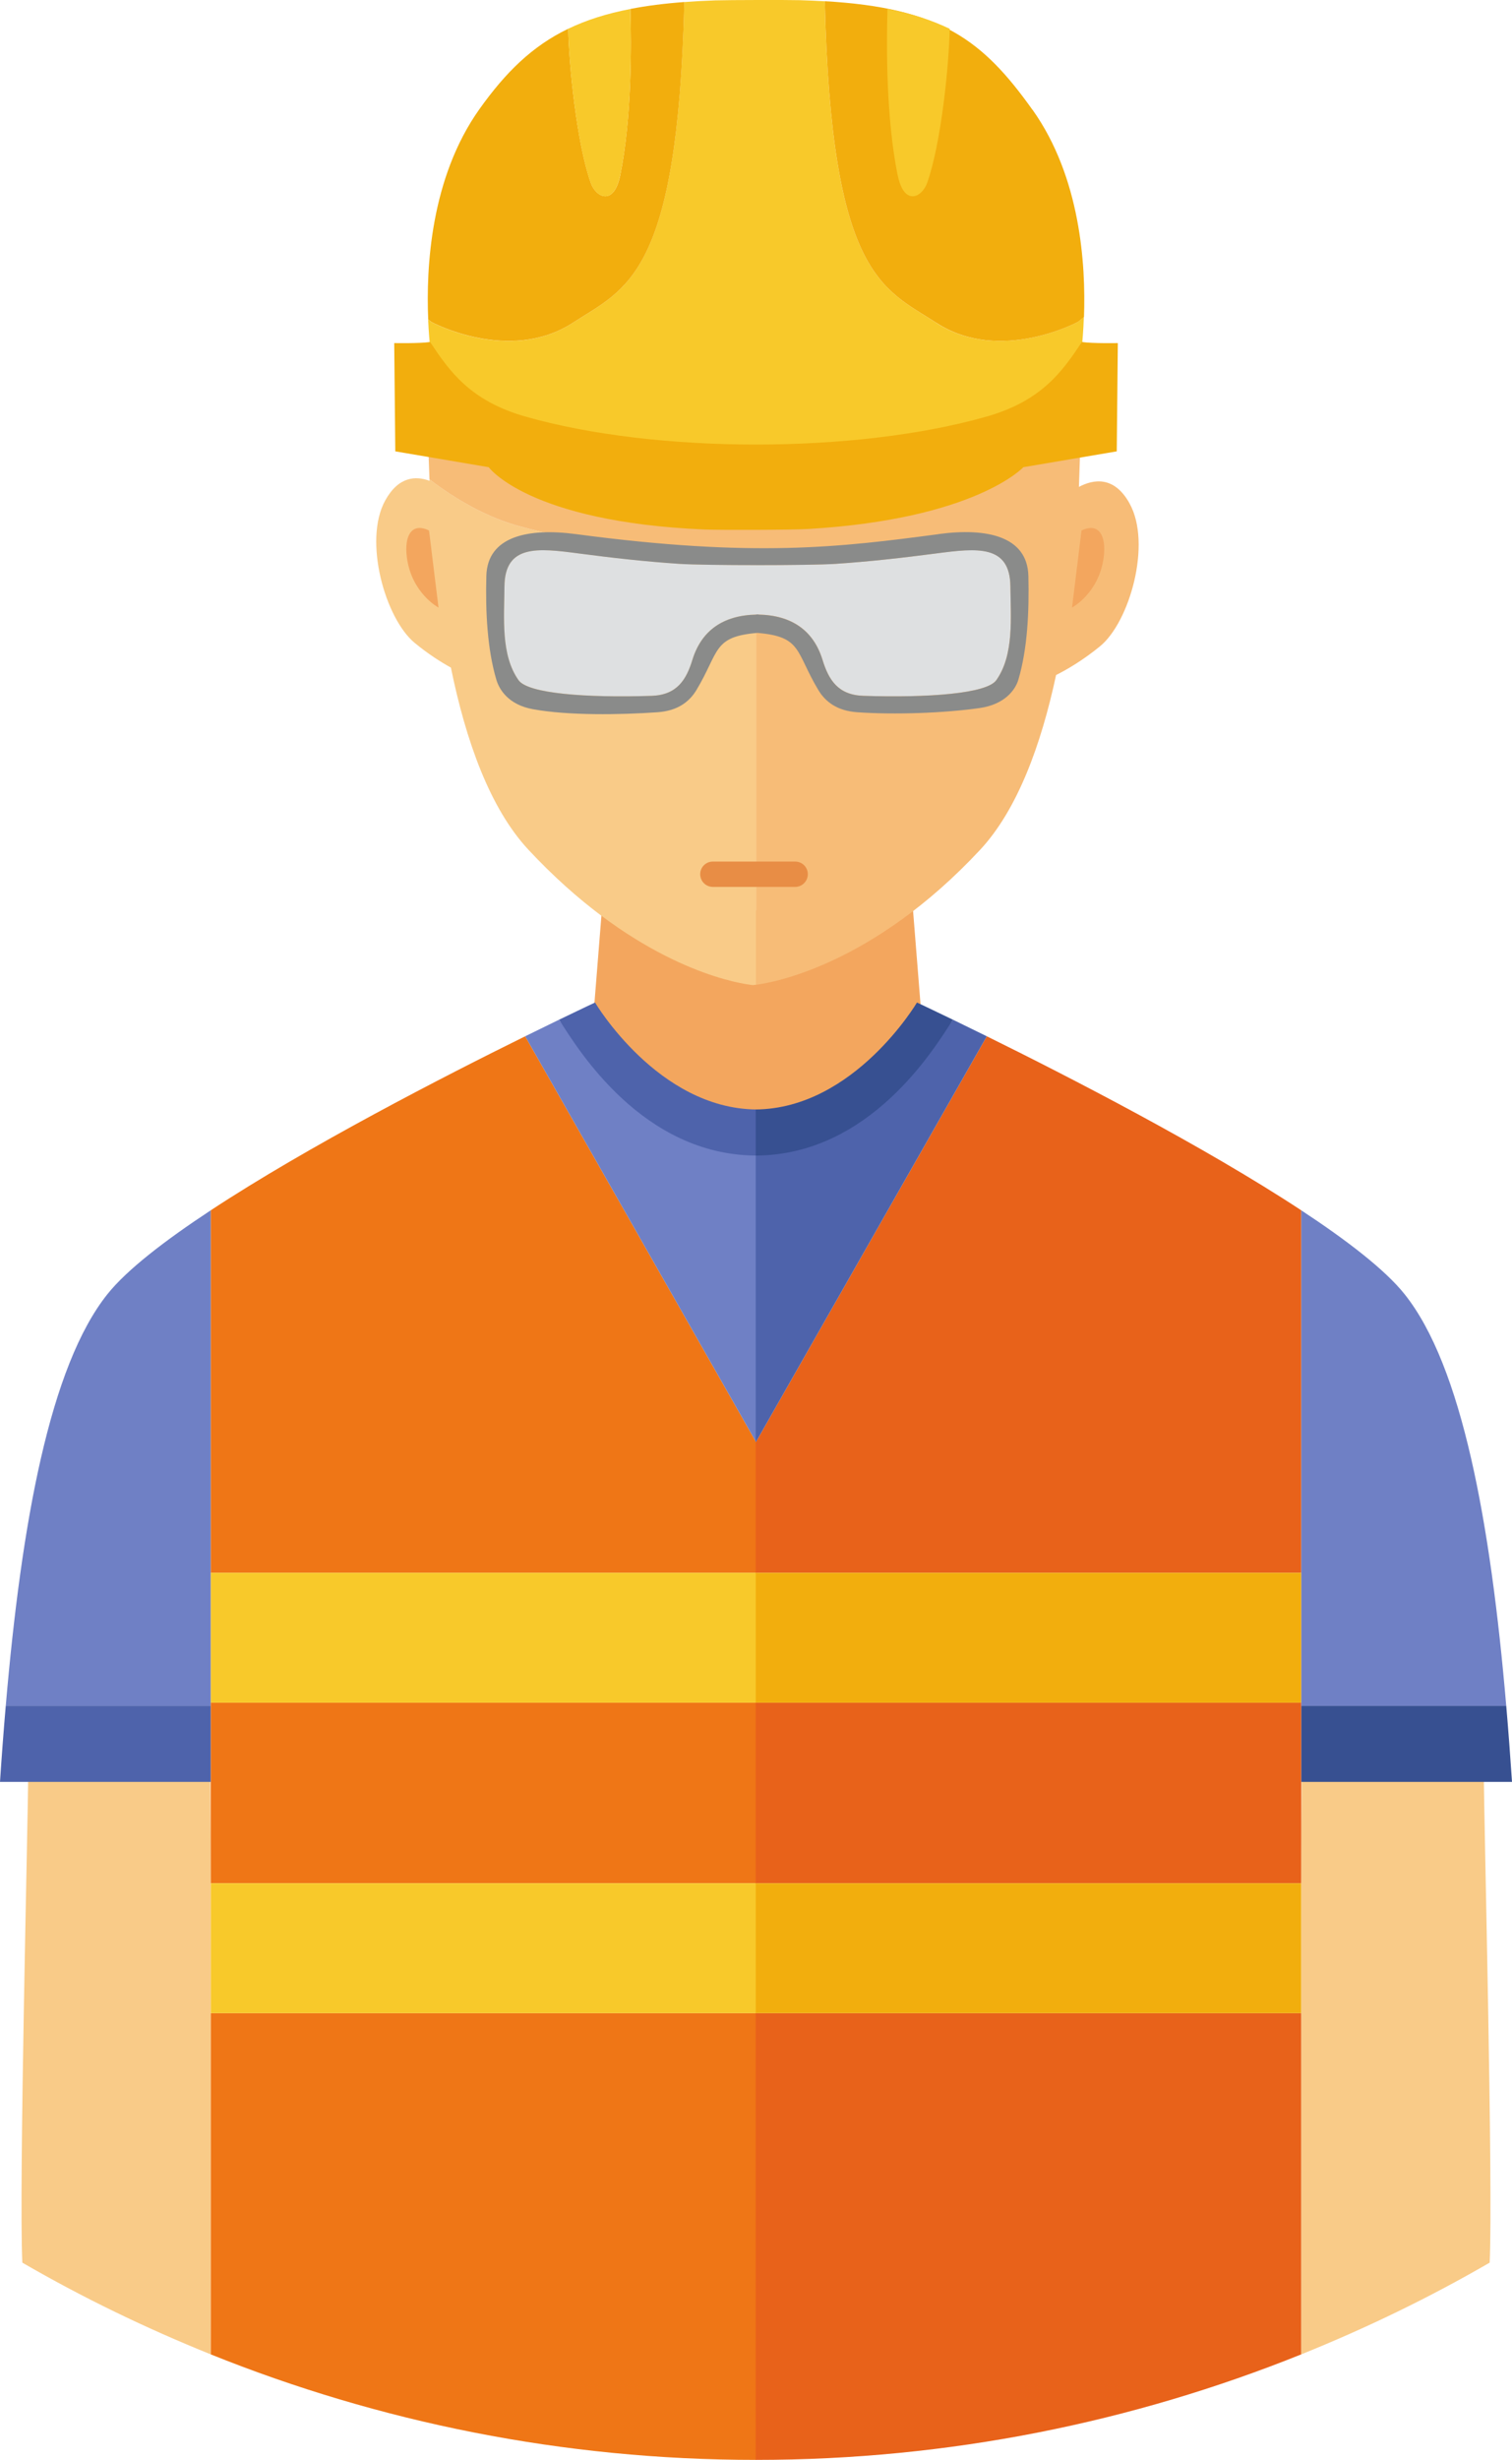 <?xml version="1.0" encoding="UTF-8" standalone="no"?>
<!-- Created with Inkscape (http://www.inkscape.org/) -->

<svg
   width="23.898mm"
   height="38.847mm"
   viewBox="0 0 23.898 38.847"
   version="1.1"
   id="svg1566"
   xmlns="http://www.w3.org/2000/svg"
   xmlns:svg="http://www.w3.org/2000/svg">
  <defs
     id="defs1563" />
  <g
     id="layer1"
     transform="translate(-170.129,-102.12)">
    <path
       d="m 184.745,118.811 -0.2,-2.502 -2.393,0.198 -2.493,-0.231 -0.2,2.502 c 0,0 0.901,1.16 2.668,1.182 v 0.002 c 0.009,0 0.016,-0.001 0.025,-0.001 0.009,0 0.016,0.001 0.025,0.001 v -0.002 c 1.767,-0.022 2.568,-1.149 2.568,-1.149"
       style="fill:#f3a65e;fill-opacity:1;fill-rule:nonzero;stroke:none;stroke-width:0.035"
       id="path12" />
    <path
       d="m 182.046,110.79 c -1.484,0.1 -2.902,-0.133 -3.736,-0.367 -0.609,-0.17 -1.145,-0.544 -1.393,-0.733 4.2e-4,0.008 5.6e-4,0.015 8.4e-4,0.023 -0.215,-0.08 -0.489,-0.072 -0.7,0.31 -0.35,0.634 0,1.868 0.467,2.251 0.216,0.178 0.416,0.303 0.571,0.389 0.234,1.146 0.613,2.221 1.228,2.879 1.573,1.685 3.006,2.045 3.421,2.117 0.078,0.014 0.124,0.018 0.124,0.018 0,0 0.02,-0.002 0.05,-0.006 v -6.884 c -0.011,7e-4 -0.022,10e-4 -0.033,0.002"
       style="fill:#f9cb88;fill-opacity:1;fill-rule:nonzero;stroke:none;stroke-width:0.035"
       id="path14" />
    <path
       d="m 187.984,110.073 c -0.246,-0.446 -0.577,-0.383 -0.802,-0.264 1.5e-4,-0.001 0.029,-0.788 0.031,-1.108 -1.123,0.091 -3.691,0.293 -5.134,0.362 -0.519,0.024 -0.893,0.032 -1.001,0.01 -0.444,-0.089 -3.48,-0.479 -4.185,-0.589 -0.001,0.33 0.004,0.741 0.024,1.206 0.247,0.19 0.784,0.563 1.393,0.733 0.834,0.234 2.251,0.467 3.736,0.367 0.011,-7.1e-4 0.022,-10e-4 0.033,-0.002 v 6.884 c 0.282,-0.037 1.848,-0.318 3.539,-2.129 0.591,-0.633 0.966,-1.658 1.203,-2.763 0.16,-0.08 0.415,-0.225 0.696,-0.455 0.467,-0.384 0.817,-1.618 0.467,-2.251"
       style="fill:#f7bc77;fill-opacity:1;fill-rule:nonzero;stroke:none;stroke-width:0.035"
       id="path16" />
    <path
       d="m 184.932,107.221 c -0.848,-0.549 -1.663,-0.733 -1.767,-5.081 -0.125,-0.007 -0.256,-0.013 -0.393,-0.017 -0.185,-0.005 -1.119,-0.004 -1.338,0.003 -0.173,0.006 -0.334,0.015 -0.49,0.027 -0.105,4.335 -0.919,4.52 -1.766,5.068 -1.004,0.65 -2.235,-0.017 -2.235,-0.017 l -0.047,-0.038 c 0.017,0.398 0.059,0.655 0.059,0.655 0,0 0.225,0.475 1.451,1.251 1.088,0.688 3.269,0.485 3.753,0.436 0.484,0.049 2.501,0.265 3.589,-0.423 1.226,-0.775 1.451,-1.251 1.451,-1.251 0,0 0.046,-0.279 0.061,-0.707 l -0.095,0.077 c 0,0 -1.231,0.666 -2.235,0.017"
       style="fill:#f8c92a;fill-opacity:1;fill-rule:nonzero;stroke:none;stroke-width:0.035"
       id="path18" />
    <path
       d="m 186.449,103.856 c -0.791,-1.112 -1.463,-1.612 -3.284,-1.717 0.104,4.348 0.919,4.533 1.767,5.081 1.004,0.65 2.235,-0.017 2.235,-0.017 l 0.095,-0.077 c 0.03,-0.824 -0.055,-2.206 -0.812,-3.271"
       style="fill:#f2ae0d;fill-opacity:1;fill-rule:nonzero;stroke:none;stroke-width:0.035"
       id="path20" />
    <path
       d="m 187.229,107.521 c -0.3,0.45 -0.625,0.926 -1.501,1.176 -2.069,0.591 -5.232,0.591 -7.3,0 -0.875,-0.25 -1.201,-0.725 -1.501,-1.176 -0.175,0.025 -0.567,0.017 -0.567,0.017 l 0.017,1.71 1.476,0.25 c 0,0 0.625,0.863 3.407,0.984 0.231,0.01 1.365,0.008 1.643,-0.008 2.647,-0.157 3.401,-0.976 3.401,-0.976 l 1.476,-0.25 0.017,-1.71 c 0,0 -0.392,0.008 -0.567,-0.017"
       style="fill:#f2ae0d;fill-opacity:1;fill-rule:nonzero;stroke:none;stroke-width:0.035"
       id="path22" />
    <path
       d="m 184.928,110.859 c -0.529,0.07 -1.067,0.13 -1.601,0.165 -0.404,0.026 -2.049,0.026 -2.453,0 -0.534,-0.035 -1.072,-0.096 -1.601,-0.165 -0.647,-0.085 -1.165,-0.141 -1.171,0.522 -0.005,0.496 -0.06,1.081 0.223,1.48 0.15,0.212 1.074,0.28 2.1,0.247 0.402,-0.013 0.55,-0.25 0.648,-0.569 0.142,-0.461 0.485,-0.703 1.011,-0.714 v -0.004 c 0.006,0 0.011,0.002 0.017,0.002 0.006,0 0.011,-0.002 0.017,-0.002 v 0.004 c 0.526,0.01 0.869,0.253 1.011,0.714 0.098,0.319 0.246,0.556 0.648,0.569 1.025,0.033 1.95,-0.035 2.099,-0.247 0.283,-0.399 0.227,-0.984 0.223,-1.48 -0.006,-0.664 -0.524,-0.608 -1.171,-0.522"
       style="fill:#dee0e1;fill-opacity:1;fill-rule:nonzero;stroke:none;stroke-width:0.035"
       id="path24" />
    <path
       d="m 185.876,112.862 c -0.15,0.212 -1.074,0.28 -2.099,0.247 -0.402,-0.013 -0.55,-0.25 -0.648,-0.569 -0.142,-0.461 -0.485,-0.703 -1.011,-0.714 v -0.004 c -0.006,0 -0.011,0.002 -0.017,0.002 -0.006,0 -0.011,-0.002 -0.017,-0.002 v 0.004 c -0.526,0.01 -0.869,0.253 -1.011,0.714 -0.098,0.319 -0.246,0.556 -0.648,0.569 -1.026,0.033 -1.95,-0.035 -2.1,-0.247 -0.283,-0.399 -0.227,-0.984 -0.223,-1.48 0.006,-0.664 0.524,-0.608 1.171,-0.522 0.529,0.07 1.067,0.13 1.601,0.165 0.404,0.026 2.049,0.026 2.453,0 0.534,-0.035 1.072,-0.096 1.601,-0.165 0.647,-0.085 1.165,-0.141 1.171,0.522 0.005,0.496 0.06,1.081 -0.223,1.48 z m -0.909,-2.307 c -1.562,0.207 -2.912,0.375 -5.735,0 -0.755,-0.1 -1.4,0.033 -1.416,0.661 -0.015,0.566 0.015,1.158 0.159,1.641 0.046,0.153 0.19,0.393 0.578,0.463 0.56,0.102 1.379,0.089 1.967,0.048 0.32,-0.022 0.505,-0.165 0.618,-0.353 0.363,-0.606 0.256,-0.842 0.962,-0.9 0.706,0.058 0.599,0.294 0.962,0.9 0.112,0.187 0.298,0.331 0.617,0.353 0.588,0.041 1.368,0.014 1.931,-0.066 0.405,-0.057 0.568,-0.292 0.614,-0.446 0.144,-0.483 0.173,-1.075 0.159,-1.641 -0.016,-0.629 -0.661,-0.762 -1.416,-0.661"
       style="fill:#8a8b8a;fill-opacity:1;fill-rule:nonzero;stroke:none;stroke-width:0.035"
       id="path26" />
    <path
       d="m 176.91,110.498 0.15,1.217 c 0,0 -0.425,-0.225 -0.5,-0.792 -0.045,-0.34 0.075,-0.559 0.35,-0.425"
       style="fill:#f3a65e;fill-opacity:1;fill-rule:nonzero;stroke:none;stroke-width:0.035"
       id="path28" />
    <path
       d="m 187.223,110.498 -0.15,1.217 c 0,0 0.425,-0.225 0.5,-0.792 0.045,-0.34 -0.075,-0.559 -0.35,-0.425"
       style="fill:#f3a65e;fill-opacity:1;fill-rule:nonzero;stroke:none;stroke-width:0.035"
       id="path30" />
    <path
       d="m 182.697,116.126 h -1.301 c -0.111,0 -0.2,-0.09 -0.2,-0.2 0,-0.111 0.089,-0.2 0.2,-0.2 h 1.301 c 0.111,0 0.2,0.089 0.2,0.2 0,0.11 -0.09,0.2 -0.2,0.2"
       style="fill:#e88d45;fill-opacity:1;fill-rule:nonzero;stroke:none;stroke-width:0.035"
       id="path32" />
    <path
       d="m 182.082,133.912 h -8.623 v 5.388 c 2.664,1.071 5.57,1.667 8.617,1.667 0.002,0 0.004,0 0.006,0 v -7.054"
       style="fill:#ef7616;fill-opacity:1;fill-rule:nonzero;stroke:none;stroke-width:0.035"
       id="path34" />
    <path
       d="m 182.082,129.009 h -8.623 v 2.852 h 8.623 v -2.852"
       style="fill:#ef7616;fill-opacity:1;fill-rule:nonzero;stroke:none;stroke-width:0.035"
       id="path36" />
    <path
       d="m 182.082,124.898 -3.652,-6.413 c -1.286,0.634 -3.428,1.734 -4.971,2.749 v 5.724 h 8.623 v -2.06"
       style="fill:#ef7616;fill-opacity:1;fill-rule:nonzero;stroke:none;stroke-width:0.035"
       id="path38" />
    <path
       d="m 182.082,126.958 h -8.623 v 2.051 h 8.623 v -2.051"
       style="fill:#f8c92a;fill-opacity:1;fill-rule:nonzero;stroke:none;stroke-width:0.035"
       id="path40" />
    <path
       d="m 182.082,131.861 h -8.623 v 2.051 h 8.623 v -2.051"
       style="fill:#f8c92a;fill-opacity:1;fill-rule:nonzero;stroke:none;stroke-width:0.035"
       id="path42" />
    <path
       d="m 182.082,120.077 c -0.009,7e-4 -0.017,0.004 -0.026,0.004 -0.505,-0.222 -2.816,-1.428 -3.09,-1.858 -0.155,0.075 -0.333,0.162 -0.536,0.262 l 3.652,6.413 v -4.821"
       style="fill:#6f80c5;fill-opacity:1;fill-rule:nonzero;stroke:none;stroke-width:0.035"
       id="path44" />
    <path
       d="m 182.082,119.641 c -1.557,-0.014 -2.548,-1.689 -2.548,-1.689 0,0 -0.215,0.1 -0.568,0.271 0.301,0.473 1.321,2.138 3.116,2.146 v -0.728"
       style="fill:#4e63ab;fill-opacity:1;fill-rule:nonzero;stroke:none;stroke-width:0.035"
       id="path46" />
    <path
       d="m 170.575,130.085 c 0,0.675 -0.15,6.579 -0.093,7.767 0.951,0.551 1.947,1.033 2.977,1.448 v -5.388 -2.051 l -0.008,-1.801 -2.877,0.025"
       style="fill:#f9cb88;fill-opacity:1;fill-rule:nonzero;stroke:none;stroke-width:0.035"
       id="path48" />
    <path
       d="m 173.459,129.009 v -7.775 c -0.728,0.479 -1.324,0.939 -1.63,1.321 -0.912,1.139 -1.361,3.613 -1.609,6.504 h 3.239 v -0.05"
       style="fill:#6f80c5;fill-opacity:1;fill-rule:nonzero;stroke:none;stroke-width:0.035"
       id="path50" />
    <path
       d="m 173.459,129.059 h -3.239 c -0.034,0.393 -0.064,0.794 -0.091,1.201 h 3.33 v -1.201"
       style="fill:#4e63ab;fill-opacity:1;fill-rule:nonzero;stroke:none;stroke-width:0.035"
       id="path52" />
    <path
       d="m 182.074,133.912 h 8.623 v 5.388 c -2.664,1.071 -5.57,1.667 -8.617,1.667 -0.002,0 -0.004,0 -0.006,0 v -7.054"
       style="fill:#e8621a;fill-opacity:1;fill-rule:nonzero;stroke:none;stroke-width:0.035"
       id="path54" />
    <path
       d="m 182.074,129.009 h 8.623 v 2.852 h -8.623 v -2.852"
       style="fill:#e8621a;fill-opacity:1;fill-rule:nonzero;stroke:none;stroke-width:0.035"
       id="path56" />
    <path
       d="m 182.074,124.898 3.652,-6.413 c 1.286,0.634 3.428,1.734 4.971,2.749 v 5.724 h -8.623 v -2.06"
       style="fill:#e8621a;fill-opacity:1;fill-rule:nonzero;stroke:none;stroke-width:0.035"
       id="path58" />
    <path
       d="m 182.074,126.958 h 8.623 v 2.051 h -8.623 v -2.051"
       style="fill:#f2ae0d;fill-opacity:1;fill-rule:nonzero;stroke:none;stroke-width:0.035"
       id="path60" />
    <path
       d="m 182.074,131.861 h 8.623 v 2.051 h -8.623 v -2.051"
       style="fill:#f2ae0d;fill-opacity:1;fill-rule:nonzero;stroke:none;stroke-width:0.035"
       id="path62" />
    <path
       d="m 182.074,120.077 c 0.009,7e-4 0.017,0.004 0.026,0.004 0.504,-0.222 2.816,-1.428 3.09,-1.858 0.155,0.075 0.333,0.162 0.536,0.262 l -3.652,6.413 v -4.821"
       style="fill:#4e63ab;fill-opacity:1;fill-rule:nonzero;stroke:none;stroke-width:0.035"
       id="path64" />
    <path
       d="m 182.074,119.641 c 1.557,-0.014 2.548,-1.689 2.548,-1.689 0,0 0.215,0.1 0.568,0.271 -0.301,0.473 -1.321,2.138 -3.116,2.146 v -0.728"
       style="fill:#375091;fill-opacity:1;fill-rule:nonzero;stroke:none;stroke-width:0.035"
       id="path66" />
    <path
       d="m 193.581,130.085 c 0,0.675 0.15,6.579 0.093,7.767 -0.951,0.551 -1.947,1.033 -2.977,1.448 v -5.388 -2.051 l 0.007,-1.801 2.877,0.025"
       style="fill:#f9cb88;fill-opacity:1;fill-rule:nonzero;stroke:none;stroke-width:0.035"
       id="path68" />
    <path
       d="m 190.697,129.009 v -7.775 c 0.728,0.479 1.324,0.939 1.63,1.321 0.912,1.139 1.361,3.613 1.609,6.504 h -3.239 v -0.05"
       style="fill:#6f80c5;fill-opacity:1;fill-rule:nonzero;stroke:none;stroke-width:0.035"
       id="path70" />
    <path
       d="m 190.697,129.059 h 3.239 c 0.034,0.393 0.064,0.794 0.091,1.201 h -3.33 v -1.201"
       style="fill:#375091;fill-opacity:1;fill-rule:nonzero;stroke:none;stroke-width:0.035"
       id="path72" />
    <path
       d="m 180.093,102.261 c 0.018,0.592 0.02,1.719 -0.159,2.617 -0.101,0.507 -0.387,0.359 -0.468,0.128 -0.224,-0.636 -0.345,-1.866 -0.356,-2.432 -0.57,0.275 -0.987,0.686 -1.403,1.269 -0.773,1.086 -0.845,2.506 -0.81,3.322 l 0.047,0.038 c 0,0 1.231,0.666 2.235,0.017 0.847,-0.548 1.661,-0.733 1.766,-5.068 -0.314,0.023 -0.595,0.059 -0.851,0.109"
       style="fill:#f2ae0d;fill-opacity:1;fill-rule:nonzero;stroke:none;stroke-width:0.035"
       id="path74" />
    <path
       d="m 179.934,104.879 c 0.18,-0.898 0.177,-2.026 0.159,-2.617 -0.379,0.073 -0.7,0.176 -0.984,0.313 0.012,0.566 0.132,1.796 0.356,2.432 0.082,0.231 0.367,0.379 0.468,-0.128"
       style="fill:#f8c92a;fill-opacity:1;fill-rule:nonzero;stroke:none;stroke-width:0.035"
       id="path76" />
    <path
       d="m 184.315,104.879 c -0.18,-0.898 -0.177,-2.026 -0.159,-2.617 0.379,0.073 0.7,0.176 0.984,0.313 -0.012,0.566 -0.132,1.796 -0.356,2.432 -0.082,0.231 -0.367,0.379 -0.468,-0.128"
       style="fill:#f8c92a;fill-opacity:1;fill-rule:nonzero;stroke:none;stroke-width:0.035"
       id="path78" />
  </g>
</svg>
